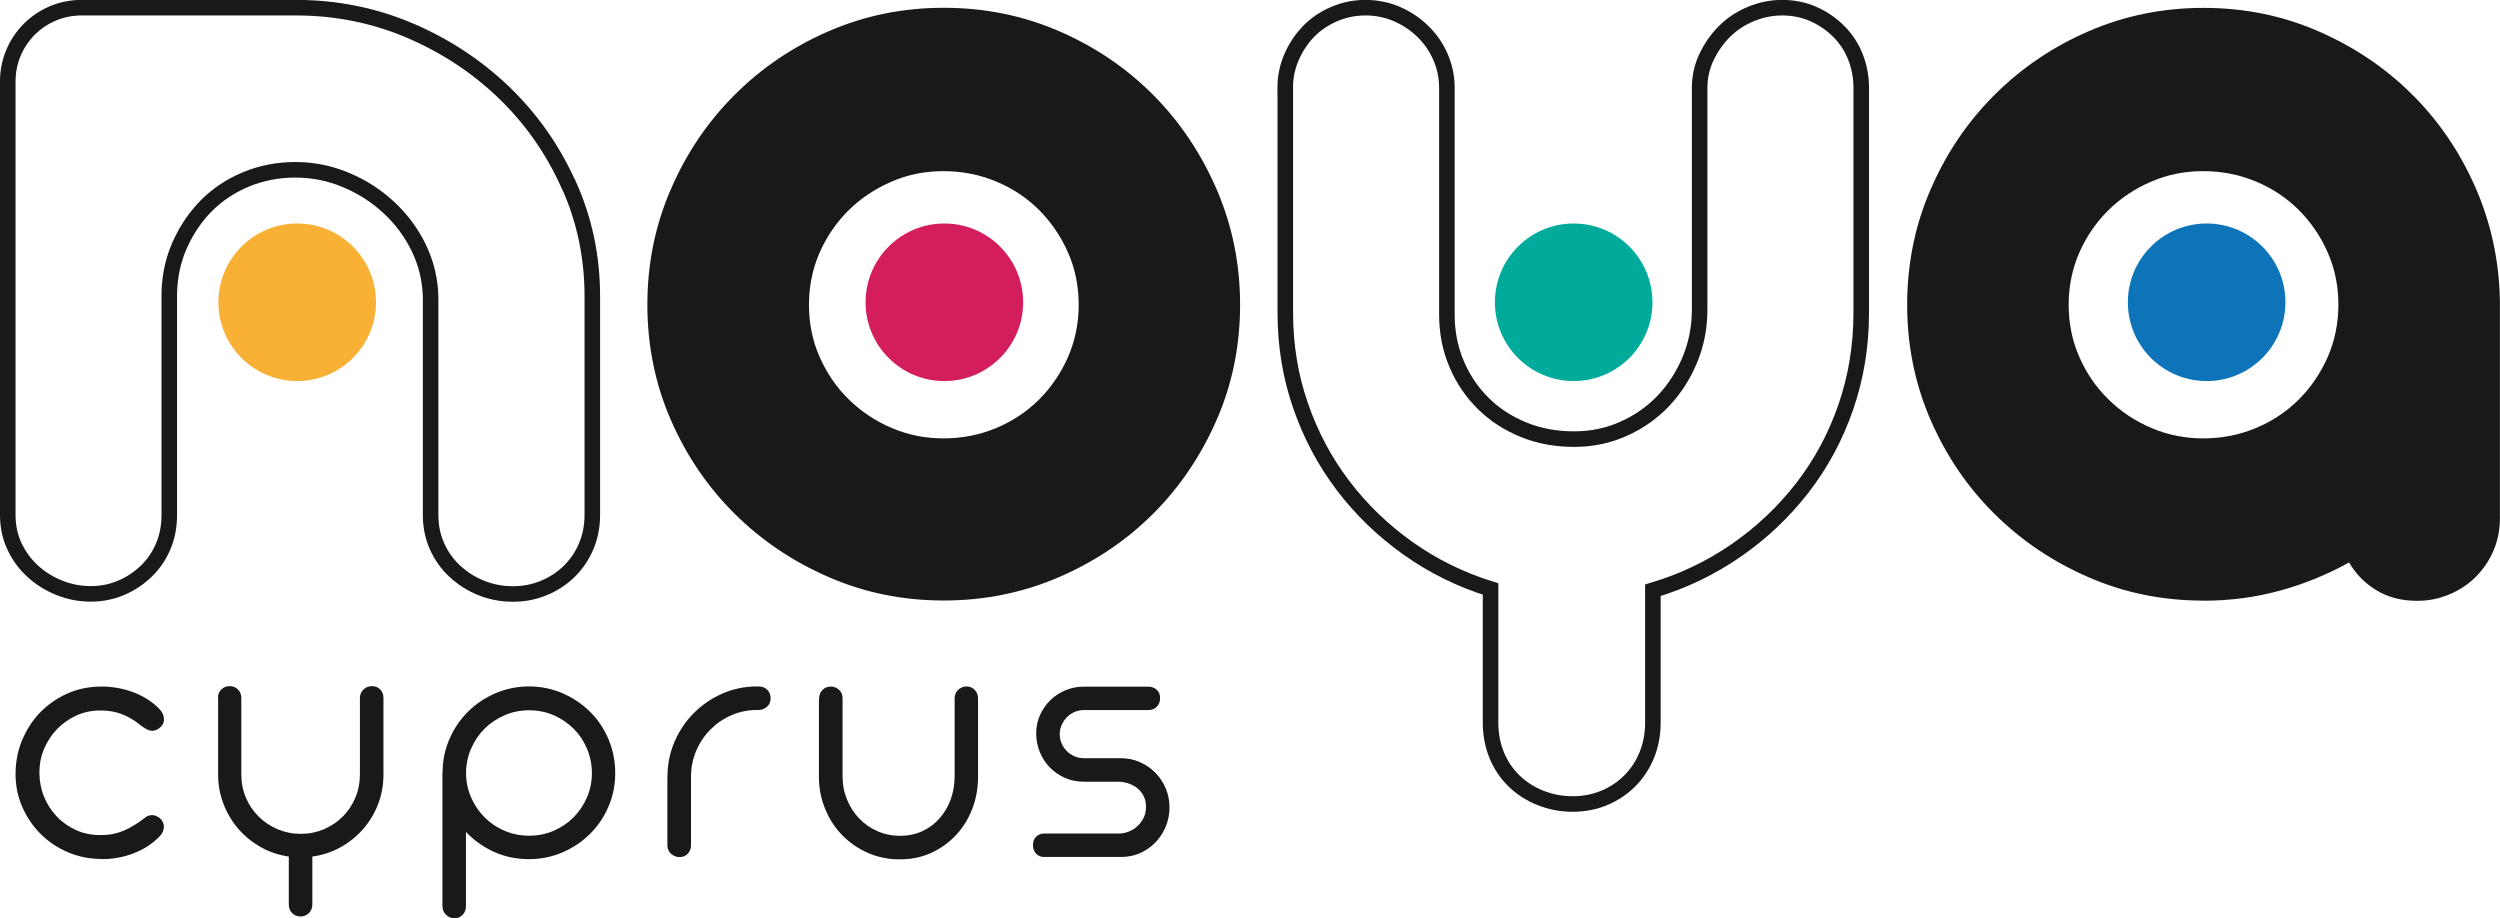 <?xml version="1.0" encoding="UTF-8"?>
<svg id="Layer_2" xmlns="http://www.w3.org/2000/svg" viewBox="0 0 241.17 88.59">
  <defs>
    <style>
      .cls-1 {
        fill: none;
        stroke: #19181a;
        stroke-miterlimit: 10;
        stroke-width: 1.5px;
      }

      .cls-2 {
        fill: #19181a;
      }

      .cls-3 {
        fill: #0d74b9;
      }

      .cls-4 {
        fill: #d41d5c;
      }

      .cls-5 {
        fill: #f8b035;
      }

      .cls-6 {
        fill: #00ab9b;
      }
    </style>
  </defs>
  <g id="Layer_1-2" data-name="Layer_1">
    <path class="cls-2" d="M62.45,29.4c0-3.94.75-7.66,2.26-11.13,1.5-3.48,3.55-6.51,6.15-9.11,2.6-2.6,5.62-4.65,9.08-6.15,3.46-1.5,7.16-2.26,11.1-2.26s7.66.75,11.13,2.26c3.48,1.5,6.5,3.56,9.08,6.15,2.58,2.6,4.62,5.64,6.12,9.11,1.5,3.48,2.26,7.19,2.26,11.13s-.75,7.65-2.26,11.1-3.54,6.47-6.12,9.05-5.61,4.62-9.08,6.12c-3.48,1.5-7.19,2.26-11.13,2.26s-7.65-.75-11.1-2.26c-3.46-1.5-6.48-3.54-9.08-6.12s-4.65-5.6-6.15-9.05-2.26-7.16-2.26-11.1ZM78.04,29.4c0,1.8.34,3.48,1.03,5.04.69,1.56,1.62,2.93,2.82,4.1,1.2,1.17,2.58,2.09,4.14,2.75,1.57.67,3.23,1,4.99,1s3.49-.33,5.08-1c1.59-.66,2.96-1.58,4.14-2.75,1.17-1.17,2.1-2.54,2.79-4.1.68-1.56,1.03-3.24,1.03-5.04s-.34-3.48-1.03-5.04c-.69-1.56-1.62-2.93-2.79-4.1-1.18-1.17-2.55-2.09-4.14-2.75-1.59-.66-3.28-1-5.08-1s-3.43.33-4.99,1c-1.56.67-2.95,1.58-4.14,2.75-1.19,1.17-2.13,2.54-2.82,4.1-.68,1.56-1.03,3.24-1.03,5.04Z"/>
    <path class="cls-1" d="M123.98,8.48c0-1.05.21-2.05.62-2.99s.96-1.76,1.64-2.46c.68-.7,1.5-1.26,2.46-1.67.96-.41,1.96-.62,3.02-.62s2.11.21,3.05.62,1.77.97,2.49,1.67c.72.7,1.29,1.52,1.7,2.46s.62,1.93.62,2.99v21.86c0,1.72.31,3.31.94,4.78.62,1.46,1.48,2.73,2.58,3.81,1.09,1.08,2.38,1.91,3.87,2.52,1.48.61,3.11.91,4.86.91s3.32-.33,4.8-1c1.48-.66,2.76-1.56,3.84-2.7,1.07-1.13,1.92-2.45,2.55-3.96.62-1.5.94-3.11.94-4.83V8.48c0-1.05.22-2.05.67-2.99.45-.94,1.03-1.76,1.73-2.46s1.54-1.26,2.52-1.67c.98-.41,1.99-.62,3.05-.62s2.1.21,3.02.62c.92.41,1.73.97,2.43,1.67s1.24,1.52,1.61,2.46c.37.94.56,1.93.56,2.99v21.68c0,3.2-.5,6.24-1.49,9.11s-2.39,5.47-4.19,7.79c-1.8,2.32-3.93,4.34-6.39,6.04s-5.14,2.98-8.03,3.84v12.77c0,1.13-.2,2.18-.59,3.13-.39.96-.94,1.79-1.64,2.49s-1.52,1.25-2.46,1.64c-.94.39-1.95.59-3.05.59s-2.13-.2-3.11-.59c-.98-.39-1.83-.94-2.55-1.64-.72-.7-1.28-1.53-1.67-2.49-.39-.96-.59-2-.59-3.13v-12.89c-2.89-.9-5.55-2.21-7.97-3.93-2.42-1.72-4.51-3.74-6.27-6.06-1.76-2.32-3.13-4.9-4.1-7.73-.98-2.83-1.46-5.81-1.46-8.94V8.48Z"/>
    <path class="cls-2" d="M212.57,57.94c-3.95,0-7.65-.75-11.1-2.26-3.46-1.5-6.48-3.54-9.08-6.12-2.6-2.58-4.65-5.6-6.15-9.05-1.5-3.46-2.26-7.16-2.26-11.1s.75-7.66,2.26-11.13c1.5-3.48,3.55-6.51,6.15-9.11,2.6-2.6,5.62-4.65,9.08-6.15,3.46-1.5,7.16-2.26,11.1-2.26s7.58.74,11.02,2.23c3.44,1.49,6.45,3.5,9.02,6.04,2.58,2.54,4.63,5.53,6.15,8.96,1.52,3.44,2.32,7.09,2.4,10.96v21.04c0,1.13-.21,2.18-.62,3.13-.41.96-.98,1.8-1.7,2.52s-1.57,1.29-2.55,1.7c-.98.41-2.01.62-3.11.62-1.49,0-2.78-.33-3.9-1s-2-1.56-2.67-2.7c-2.11,1.17-4.34,2.08-6.68,2.72s-4.8.97-7.38.97ZM212.54,42.29c1.8,0,3.49-.33,5.08-1,1.59-.66,2.97-1.58,4.14-2.75,1.17-1.17,2.1-2.54,2.79-4.1.68-1.56,1.03-3.24,1.03-5.04s-.34-3.48-1.03-5.04c-.68-1.56-1.62-2.93-2.79-4.1-1.17-1.17-2.55-2.09-4.14-2.75-1.58-.66-3.28-1-5.08-1s-3.43.33-4.99,1c-1.57.67-2.95,1.58-4.14,2.75-1.19,1.17-2.13,2.54-2.82,4.1-.68,1.56-1.03,3.24-1.03,5.04s.34,3.48,1.03,5.04c.68,1.56,1.62,2.93,2.82,4.1,1.19,1.17,2.58,2.09,4.14,2.75,1.57.67,3.23,1,4.99,1Z"/>
    <circle class="cls-5" cx="28.67" cy="29.16" r="7.6"/>
    <circle class="cls-6" cx="151.81" cy="29.16" r="7.6"/>
    <circle class="cls-4" cx="91.1" cy="29.16" r="7.6"/>
    <circle class="cls-3" cx="212.87" cy="29.16" r="7.6"/>
    <path class="cls-1" d="M54.83,17.77c-1.52-3.38-3.6-6.33-6.22-8.85-2.62-2.52-5.65-4.51-9.09-5.98-3.44-1.46-7.1-2.2-10.97-2.2H7.84C3.92.75.75,3.92.75,7.84v20.74s0,0,0,0v21.09c0,1.09.21,2.1.64,3.02.43.92,1.01,1.72,1.75,2.4.74.68,1.6,1.22,2.57,1.61.97.39,1.98.59,3.04.59s2.03-.2,2.95-.59c.91-.39,1.72-.93,2.42-1.61.7-.68,1.25-1.48,1.63-2.4.39-.92.58-1.92.58-3.02v-21.39c.04-1.68.38-3.24,1.03-4.69.65-1.44,1.51-2.7,2.58-3.78,1.08-1.07,2.35-1.91,3.82-2.52,1.47-.6,3.04-.91,4.73-.91s3.3.32,4.85.97c1.55.64,2.93,1.52,4.14,2.64,1.21,1.11,2.18,2.41,2.91,3.9.72,1.49,1.11,3.07,1.15,4.75v21.04c0,1.09.21,2.1.62,3.02.41.92.98,1.72,1.71,2.4.73.68,1.57,1.22,2.53,1.61.96.39,1.99.59,3.09.59s2.06-.2,3-.59c.94-.39,1.75-.93,2.44-1.61.69-.68,1.23-1.48,1.62-2.4.39-.92.59-1.92.59-3.02v-21.09c0-3.83-.76-7.43-2.29-10.81Z"/>
    <g>
      <path class="cls-2" d="M9.8,82.86c-1.15,0-2.22-.21-3.23-.64-1.01-.43-1.88-1.01-2.63-1.75-.75-.74-1.34-1.61-1.78-2.6-.44-.99-.66-2.07-.66-3.21s.21-2.25.64-3.27c.43-1.02,1.01-1.92,1.75-2.68.74-.76,1.61-1.36,2.62-1.81s2.11-.67,3.29-.67c1.07,0,2.1.19,3.09.56.99.38,1.83.92,2.52,1.64.27.3.41.61.41.96,0,.18-.04.34-.12.48-.08.14-.18.25-.3.35-.12.1-.25.17-.38.21-.13.05-.25.07-.35.07-.14,0-.28-.04-.44-.11-.15-.07-.31-.17-.47-.28-.16-.11-.32-.23-.48-.36s-.31-.23-.46-.32c-.52-.33-1.05-.56-1.57-.7-.52-.14-1.08-.2-1.67-.19-.81.01-1.56.18-2.27.51-.7.33-1.32.77-1.84,1.32-.52.55-.93,1.18-1.23,1.9-.3.72-.44,1.47-.44,2.25s.14,1.56.43,2.29.7,1.37,1.22,1.93c.52.56,1.15,1,1.87,1.33.72.33,1.51.49,2.38.49.41,0,.79-.03,1.16-.1.36-.07.72-.18,1.07-.32.35-.15.7-.34,1.06-.56.36-.23.74-.49,1.13-.8.09-.05.18-.08.28-.11s.19-.04.28-.04c.11,0,.24.03.37.08.13.05.25.12.37.22.11.1.21.21.28.35.07.14.11.29.11.46,0,.35-.14.67-.41.94-.69.72-1.53,1.26-2.52,1.64-.99.38-2.02.56-3.09.56Z"/>
      <path class="cls-2" d="M21.02,67.33c0-.33.11-.6.33-.82s.49-.32.81-.32.57.11.79.32.33.49.33.82v7.4c0,.8.15,1.54.45,2.24.3.7.71,1.3,1.24,1.82.52.51,1.13.92,1.82,1.21s1.43.44,2.23.44,1.52-.15,2.22-.44c.69-.3,1.3-.7,1.82-1.22s.92-1.13,1.22-1.83c.3-.71.44-1.47.44-2.29v-7.33c0-.33.12-.6.35-.82.23-.22.5-.32.79-.32.34,0,.61.11.82.32.21.22.31.49.31.82v7.43c0,1-.18,1.95-.53,2.85-.35.9-.84,1.7-1.46,2.4-.62.7-1.35,1.28-2.18,1.74-.84.46-1.73.75-2.69.88v4.64c0,.32-.11.59-.33.81s-.49.33-.79.33c-.34,0-.62-.11-.83-.33s-.32-.49-.32-.81v-4.64c-.97-.14-1.86-.44-2.69-.9-.83-.47-1.55-1.05-2.16-1.75-.61-.7-1.09-1.5-1.44-2.4-.35-.9-.53-1.85-.53-2.87v-7.38Z"/>
      <path class="cls-2" d="M42.69,74.58c0-1.16.22-2.25.66-3.27.44-1.02,1.04-1.9,1.79-2.65s1.64-1.34,2.65-1.78c1.01-.44,2.09-.66,3.24-.66s2.23.22,3.24.66,1.89,1.03,2.65,1.78,1.34,1.63,1.78,2.65c.43,1.02.65,2.11.65,3.27s-.22,2.22-.65,3.23-1.02,1.88-1.78,2.63c-.75.75-1.63,1.34-2.65,1.78-1.01.44-2.09.66-3.24.66-1.21,0-2.33-.23-3.37-.7-1.04-.47-1.94-1.11-2.71-1.93v7.16c0,.33-.1.61-.31.83-.21.23-.47.34-.8.34s-.59-.11-.82-.34-.34-.51-.34-.83v-12.84ZM44.96,74.58c0,.82.16,1.59.48,2.33s.75,1.38,1.3,1.93,1.19.99,1.93,1.3c.74.32,1.53.48,2.37.48s1.65-.16,2.38-.48c.73-.32,1.37-.75,1.92-1.3.54-.55.97-1.19,1.29-1.93.31-.73.47-1.51.47-2.33s-.16-1.61-.47-2.35c-.31-.74-.74-1.38-1.29-1.93-.55-.54-1.19-.98-1.92-1.3-.73-.32-1.53-.48-2.38-.48s-1.63.16-2.37.48c-.74.32-1.38.75-1.93,1.3-.55.55-.98,1.19-1.3,1.93-.32.74-.48,1.52-.48,2.35Z"/>
      <path class="cls-2" d="M64.39,74.92c0-1.19.23-2.32.68-3.37.46-1.05,1.07-1.97,1.86-2.76.79-.79,1.7-1.42,2.75-1.88,1.05-.46,2.16-.69,3.34-.69h.14c.36,0,.65.11.86.32.21.22.32.49.32.82s-.11.6-.34.81c-.23.21-.51.32-.84.32h-.14c-.86,0-1.68.17-2.45.5-.77.33-1.44.79-2.02,1.37s-1.04,1.26-1.38,2.05-.51,1.62-.51,2.51v6.62c0,.33-.11.6-.32.82-.21.22-.47.32-.78.32s-.59-.11-.83-.32c-.23-.22-.35-.49-.35-.82v-6.62Z"/>
      <path class="cls-2" d="M79.02,67.37c0-.33.11-.6.33-.82s.49-.32.79-.32.59.11.81.32.33.49.33.82v7.54c0,.79.14,1.52.43,2.22.28.69.67,1.3,1.17,1.82.49.52,1.08.93,1.76,1.23.68.3,1.41.45,2.19.45s1.5-.15,2.15-.45c.65-.3,1.2-.71,1.66-1.24.46-.52.82-1.13,1.07-1.82s.38-1.43.38-2.22v-7.52c0-.33.11-.61.34-.83s.5-.33.81-.33.58.11.79.33c.21.22.32.5.32.83v7.57c0,1.09-.19,2.12-.56,3.09-.38.97-.9,1.81-1.58,2.53-.68.72-1.47,1.29-2.39,1.71-.92.42-1.92.62-3.02.62s-2.14-.21-3.09-.63c-.95-.42-1.77-.99-2.47-1.71s-1.25-1.57-1.64-2.53c-.4-.97-.6-2-.6-3.1v-7.54Z"/>
      <path class="cls-2" d="M107.92,80.41c.32,0,.63-.06.95-.18.31-.12.59-.29.84-.52s.45-.5.61-.81.23-.67.23-1.07-.07-.73-.22-1.02c-.15-.3-.34-.55-.59-.75-.24-.21-.53-.36-.84-.47-.32-.11-.65-.17-.99-.18h-3.36c-.65,0-1.25-.12-1.82-.37-.56-.25-1.05-.59-1.46-1.01s-.73-.92-.96-1.48c-.23-.56-.35-1.16-.35-1.8s.12-1.21.36-1.75c.24-.54.57-1.02.98-1.43.41-.41.9-.73,1.46-.97.56-.24,1.15-.36,1.79-.36h6.22c.32,0,.59.1.81.29.22.19.33.46.33.81s-.11.65-.33.85c-.22.21-.49.31-.81.31h-6.24c-.33,0-.63.07-.91.2-.28.13-.52.3-.72.51-.2.21-.37.46-.49.74-.12.28-.18.57-.18.86,0,.32.06.62.18.9.12.28.28.52.5.74.21.21.45.38.73.5.28.13.58.19.89.19h3.56c.67,0,1.29.12,1.87.38.57.25,1.07.59,1.5,1.03.43.44.76.94,1,1.51s.36,1.18.36,1.83-.12,1.26-.36,1.84c-.24.58-.57,1.09-.98,1.52-.42.44-.91.78-1.48,1.04s-1.2.38-1.87.38h-7.42c-.31,0-.56-.11-.76-.32-.2-.22-.3-.49-.3-.83s.1-.6.3-.8c.2-.2.45-.31.76-.31h7.21Z"/>
    </g>
  </g>
</svg>